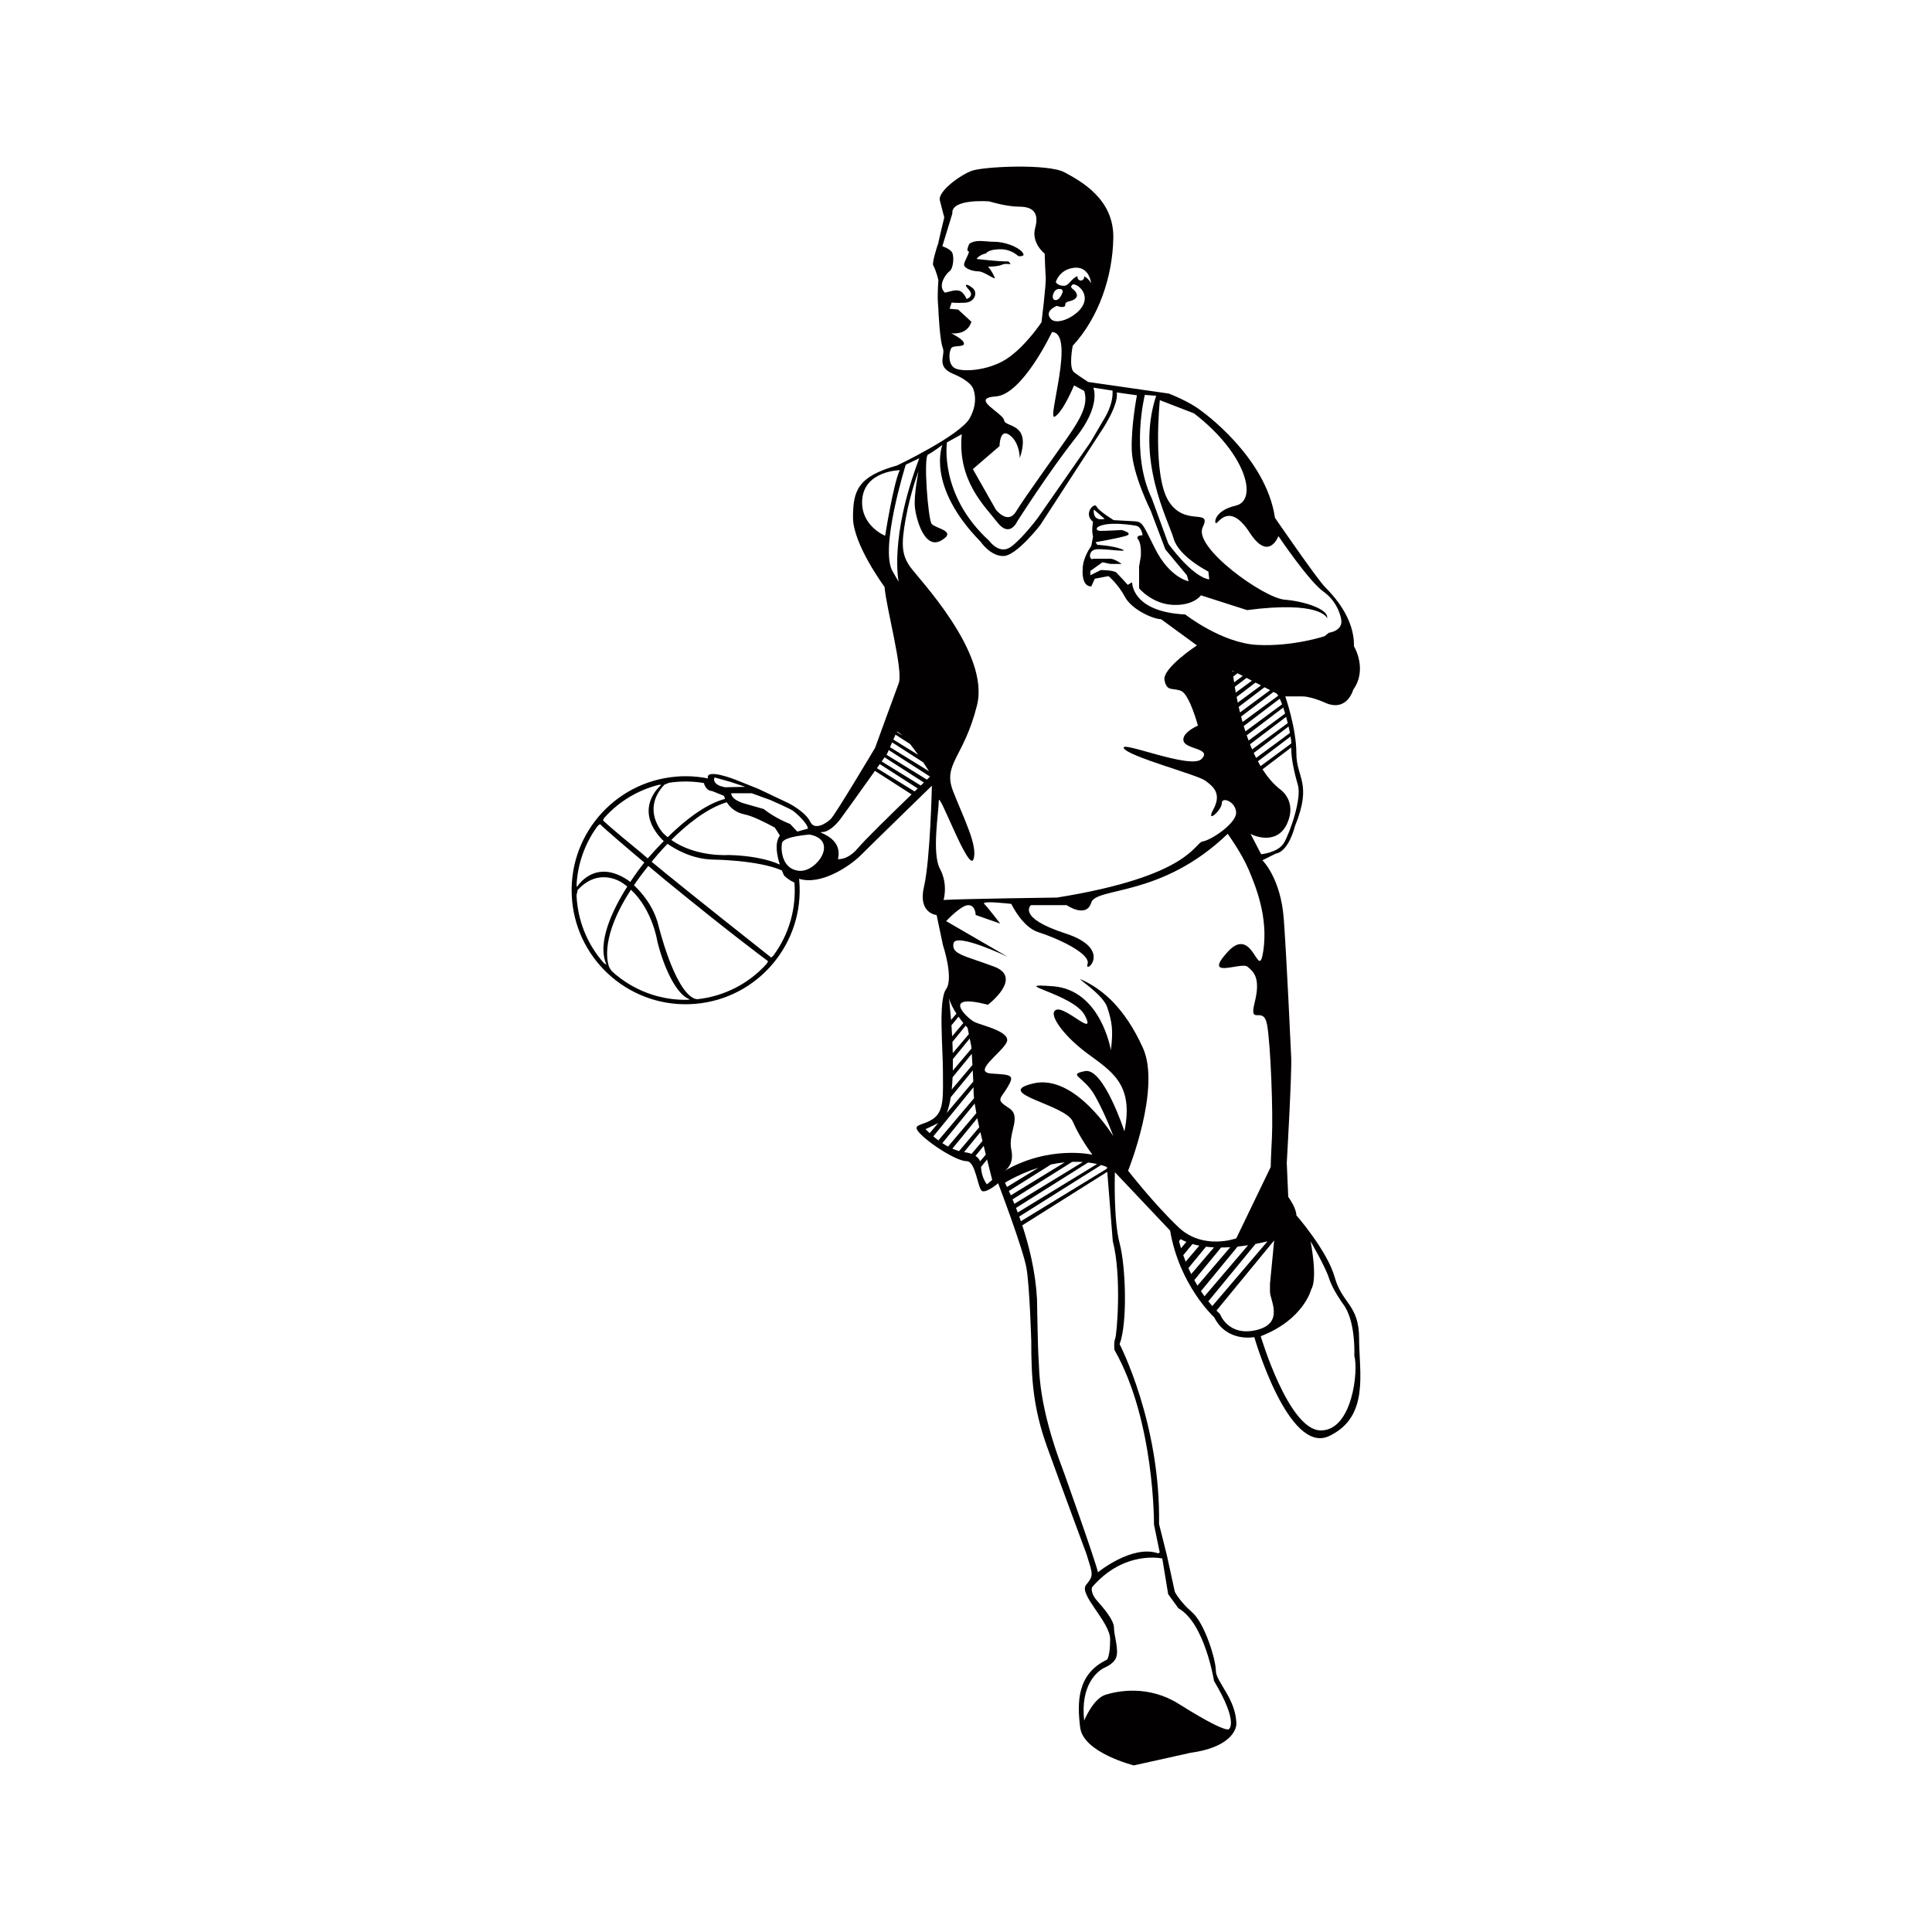 <?xml version="1.0" encoding="utf-8"?>
<!-- Generator: Adobe Illustrator 16.0.0, SVG Export Plug-In . SVG Version: 6.00 Build 0)  -->
<!DOCTYPE svg PUBLIC "-//W3C//DTD SVG 1.1//EN" "http://www.w3.org/Graphics/SVG/1.1/DTD/svg11.dtd">
<svg version="1.1" id="Layer_1" xmlns="http://www.w3.org/2000/svg" xmlns:xlink="http://www.w3.org/1999/xlink" x="0px" y="0px"
	 width="864px" height="864px" viewBox="0 0 864 864" enable-background="new 0 0 864 864" xml:space="preserve">
<g>
	<path fill="#020001" d="M419.789,108.352c0.168-0.601,0.021-0.254-0.27,0.599C419.325,109.873,419.351,109.931,419.789,108.352z"/>
	<path fill="#020001" d="M607.799,598.623c0-15.191-7.596-15.521-10.899-27.396c-3.302-11.888-17.158-27.739-17.158-27.739
		c0-3.29-3.634-8.242-3.634-8.242l-0.66-15.191c0,0,2.313-39.933,1.981-47.198c-0.328-7.264-1.981-43.244-3.302-61.731
		s-9.57-26.405-9.57-26.405l5.938-2.973c5.942-0.99,8.586-12.212,8.586-12.212c7.918-19.477,0.66-21.451,0.66-32.681
		c0-11.22-4.954-25.414-4.954-25.414s3.304,0,7.596,0c4.294,0,10.561,2.973,10.561,2.973c9.571,3.963,12.212-5.945,12.212-5.945
		c6.605-9.239,0.33-19.477,0.33-19.477c0.33-12.542-9.24-22.773-12.872-26.406s-22.448-31.029-22.448-31.029
		c-3.956-27.396-33.004-47.865-33.004-47.865c-5.32-4.228-14.467-7.689-14.467-7.689l-36.039-5.183c0,0-3.634-2.312-6.275-4.293
		c-2.643-1.981-0.654-11.882-0.654-11.882c11.552-12.542,17.827-30.699,18.149-48.194c0.332-17.497-14.523-25.415-21.789-29.378
		c-7.257-3.963-36.305-2.634-41.59-0.661c-5.28,1.982-15.18,9.248-14.189,13.204c0.991,3.962,1.978,7.596,1.978,7.596
		s-2.229,9.193-2.765,11.74c0.291-0.853,0.438-1.199,0.27-0.599c-0.438,1.579-0.464,1.521-0.27,0.599
		c-0.812,2.377-2.753,8.723-2.185,9.711c1.322,2.312,2.312,6.605,2.312,6.605c-0.66,9.569,0,11.551,0,12.872
		c0,1.322,0.66,14.194,1.981,17.497c1.317,3.302-3.303,8.249,4.619,11.551c7.923,3.302,8.842,6.39,8.842,6.39
		s2.875,5.578-1.353,13.338c-4.232,7.76-32.516,21.229-32.516,21.229c-17.64,4.939-19.754,11.293-19.754,23.283
		c0,11.997,14.111,31.042,14.111,31.042c0.703,9.175,8.464,37.397,6.35,43.041c-2.118,5.643-10.586,28.925-10.586,28.925
		s-17.637,29.629-19.753,31.747c-2.115,2.118-7.32,5.285-9.173,1.415c-2.232-4.667-9.875-8.465-9.875-8.465l-13.407-6.353
		l-10.582-4.229c0,0-12.7-4.939-11.994-0.71c0.018,0.1,0.036,0.186,0.054,0.28c-4.612-0.919-9.418-1.229-14.337-0.804
		c-28.056,2.397-48.855,27.095-46.45,55.151c2.405,28.057,27.102,48.853,55.158,46.454c28.058-2.397,48.853-27.105,46.45-55.155
		c-0.024-0.266-0.06-0.524-0.089-0.782c9.854,3.123,22.844-5.766,27.651-10.568c5.643-5.651,31.746-31.044,31.746-31.044
		s-0.707,33.154-3.528,45.15c-2.822,11.997,5.646,12.693,5.646,12.693l2.822,13.411c0,0,4.938,14.822,1.41,19.747
		c-3.529,4.938-1.41,26.104-1.41,36.686c0,10.597,0.703,17.648-4.233,21.18c-4.939,3.518-10.586,2.111-5.646,7.05
		c4.938,4.939,16.228,11.989,20.461,11.989c4.23,0,4.939,12.708,7.05,13.41c2.125,0.704,7.063-3.531,7.063-3.531
		s11.285,29.636,12.694,38.094c1.412,8.471,2.117,32.464,2.117,32.464c0,16.226,0.71,29.622,7.057,47.269
		c6.348,17.632,17.633,47.973,17.633,47.973c2.829,9.175,3.374,9.562-0.158,13.799c-3.518,4.235,10.741,16.542,10.741,24.296
		c0,7.768-1.408,9.174-1.408,9.174c-13.403,6.347-13.403,19.053-11.988,30.341c1.406,11.285,23.985,16.928,23.985,16.928
		l25.393-5.643c20.461-2.829,20.461-12.694,20.461-12.694c0-11.285-9.168-19.053-9.168-23.993c0-4.938-4.938-21.164-10.581-26.103
		c-5.65-4.94-7.762-9.177-7.762-9.177l-3.531-16.224l-3.526-14.101c0.711-45.157-17.638-80.437-17.638-80.437
		c3.531-9.176,2.821-34.576,0-45.159c-2.823-10.581-2.111-31.745-2.111-31.745l24.689,26.103
		c4.229,24.697,19.75,38.812,19.75,38.812c5.65,11.285,17.898,8.83,17.898,8.83s15.255,52.884,33.483,44.239
		C612.565,633.586,607.799,613.801,607.799,598.623z M580.416,351.013c1.822,6.202-3.647,21.523-6.203,25.902
		c-2.556,4.379-10.215,5.111-10.215,5.111l-4.746-9.125c1.822,1.092,12.046,5.111,16.426-4.745c4.372-9.851-2.93-14.955-2.93-14.955
		c-3.129-2.369-5.814-5.55-8.134-9.175l12.858-9.771C577.309,338.642,578.693,345.14,580.416,351.013z M577.5,332.446
		l-13.754,10.167c-0.416-0.704-0.826-1.421-1.221-2.147l14.631-11.113C577.345,330.544,577.473,331.6,577.5,332.446z M576.87,327.78
		l-15.135,11.179c-0.358-0.732-0.719-1.472-1.062-2.227l15.579-11.845C576.488,325.885,576.696,326.854,576.87,327.78z
		 M575.153,320.586c0.258,0.927,0.51,1.859,0.74,2.785l-15.938,11.768c-0.324-0.762-0.632-1.523-0.948-2.292L575.153,320.586z
		 M553.437,301.08l2.334,1.214l-3.878,2.857c-0.15-0.999-0.272-1.881-0.366-2.621L553.437,301.08z M551.282,300.47
		c-0.028-0.344-0.059-0.531-0.059-0.531l0.461,0.23L551.282,300.47z M557.457,303.162l2.397,1.243l-7.208,5.327
		c-0.158-0.912-0.308-1.766-0.446-2.577L557.457,303.162z M561.477,305.251l2.464,1.278l-10.403,7.682
		c-0.187-0.868-0.36-1.716-0.517-2.527L561.477,305.251z M565.497,307.34l2.527,1.299l-13.482,9.966
		c-0.209-0.847-0.402-1.673-0.589-2.491L565.497,307.34z M569.532,309.423l1.393,0.732c0.223,0.215,0.461,0.545,0.705,0.961
		l-15.954,11.78c-0.229-0.824-0.452-1.637-0.66-2.44L569.532,309.423z M572.318,312.453c0.336,0.732,0.688,1.579,1.034,2.519
		l-16.397,12.119c-0.267-0.796-0.519-1.601-0.747-2.398L572.318,312.453z M573.869,316.422c0.286,0.854,0.574,1.752,0.846,2.677
		l-16.34,12.076c-0.294-0.782-0.574-1.564-0.846-2.347L573.869,316.422z M518.681,178.946l15.271,5.909
		c23.354,17.897,28.804,38.925,18.681,41.267c-10.123,2.333-9.737,8.557-8.566,7.782s6.233-8.952,14.797,4.286
		c8.564,13.239,12.851,1.559,12.851,1.559s13.626,20.246,20.245,24.919c0.217,0.151,0.433,0.301,0.633,0.467
		c6.059,4.68,7.157,11.602,7.157,11.602c1.164,5.448-5.448,6.224-5.448,6.224l-1.953,1.558c0,0-14.013,4.674-29.98,3.899
		c-15.966-0.782-32.313-13.626-32.313-13.626c-24.144-1.17-23.757-14.409-23.757-14.409l-1.945,1.17c0,0-3.892-4.286-5.062-5.457
		c-1.162-1.17-7.005-1.17-7.005-1.17l-4.675,2.341v-1.946l5.449-3.891l3.503,0.775h5.068c0,0-3.115-2.333-5.068-2.333
		c-1.938,0-7.781,0-7.781,0c-1.566,1.163-2.729-4.286,2.333-4.286c5.061,0,14.409,1.558,10.517,0
		c-3.897-1.559-10.904-1.946-10.904-1.946l-0.783-1.17c0,0,8.961-1.558,13.238-2.72c4.286-1.17-1.551-2.729-1.551-2.729
		s-6.619,0.387-9.346,0.387c-2.729,0-1.559-1.558-1.559-1.558c4.285-3.115,17.136-0.775,17.136-0.775
		c2.722,0.388,3.115,4.286,3.115,4.286s-3.51,0-1.95,1.939c1.557,1.952,1.162,7.401,1.162,7.401l-0.776,4.673v4.279v5.457
		c0,0,5.845,7.008,15.191,7.395c9.34,0.388,12.458-4.279,12.458-4.279l20.64,6.612c32.408-4.213,35.68,3.173,35.866,3.747
		c-0.017-0.075-0.049-0.272-0.049-0.631c0-3.503-9.735-7.007-19.084-7.79c-9.34-0.775-40.885-23.362-36.591-32.314
		c4.278-8.952-7.79,0-15.193-11.681C515.257,212.488,518.681,178.946,518.681,178.946z M489.188,227.874l4.824,4.178
		C488.22,233.344,489.188,227.874,489.188,227.874z M511.983,176.598l5.061,0.388c-9.341,28.416,5.45,55.66,7.789,63.831
		c2.327,8.177,15.565,14.796,15.565,14.796l0.389,3.503c-7.784-1.17-18.293-15.959-18.293-15.959l-7.396-20.246
		C505.364,202.673,511.983,176.598,511.983,176.598z M479.934,119.803c6.369-0.948,7.784,4.954,8.028,6.842
		c0,0-1.207-2.14-3.082-3.044c0,0.036,0.009,0.058,0.009,0.094c0,0.976-0.688,1.773-1.537,1.773c-0.841,0-1.528-0.797-1.528-1.773
		c0-0.065,0.008-0.13,0.014-0.194c-2.915,1.12-3.684,4.322-6.153,4.322c-2.599,0-3.539-1.652-3.539-1.652
		S473.559,120.744,479.934,119.803z M473.329,129.236c2.354-0.229,1.881,1.422,1.881,1.422s-1.177,3.776-3.302,3.54
		C469.783,133.96,470.968,129.48,473.329,129.236z M472.618,136.789c0,0,3.776,1.415,3.776-0.474c0-1.881,2.363-1.177,4.244-2.591
		c1.895-1.415,0.71-3.303-0.933-4.487c-1.659-1.177,0.228-2.118,0.228-2.118c2.6,0.23,6.85,4.243,4.48,9.196
		c-2.355,4.961-11.796,9.679-14.631,6.139C466.954,138.914,472.618,136.789,472.618,136.789z M426.603,164.401
		c-2.831-2.126-2.125-7.316-1.181-8.73c0.944-1.415,5.902-0.237,5.665-2.125c-0.237-1.888-5.665-4.48-5.665-4.48
		c7.786,0.703,8.967-5.197,8.967-5.197l-5.897-5.428l-3.834-0.359l0.937-2.814c0,0,1.479,0.344,5.963,0.107
		c4.486-0.236,5.689-4.53,3.564-6.418c-2.121-1.888-4.745-2.548-1.913,0.524c2.835,3.065-0.94,4.243-0.94,4.243
		s-0.995-2.484-2.646-3.425s-4.2-0.115-4.2-0.115l-2.832,0.704c-3.539-3.065,0.47-8.494,2.125-9.67
		c1.651-1.185,2.122-6.842,0.944-8.5c-1.182-1.645-4.247-2.592-4.247-2.592l4.484-14.632c-0.708-6.842,16.52-5.427,16.52-5.427
		s7.552,2.361,13.446,2.361c5.901,0,8.967,2.592,7.086,9.435c-1.896,6.848,4.244,11.565,4.244,11.565s0.235,8.026,0.472,10.618
		c0.238,2.599-1.887,20.059-1.887,20.059s-7.323,11.092-15.81,16.52C441.468,166.052,429.436,166.526,426.603,164.401z
		 M446.996,199.508c0,0,0-8.235,4.522-4.939c4.53,3.288,4.53,10.288,4.53,10.288c5.349-16.053-6.583-13.583-6.999-16.871
		c-0.402-3.295-15.634-9.878-3.698-10.705c11.932-0.818,25.106-28.804,25.106-28.804c10.69,0.41-2.478,39.917,1.229,37.857
		c3.703-2.053,8.636-13.985,8.636-13.985l4.53,2.47c2.061,6.174-2.062,12.757-6.175,18.924
		c-4.114,6.175-20.568,28.804-24.271,34.979c-3.706,6.174-9.055-0.819-9.055-0.819l-10.291-18.114L446.996,199.508z
		 M423.483,197.828l6.613-3.634c-1.985,20.828,10.25,32.063,15.865,39.343c5.629,7.273,8.933-0.33,8.933-0.33
		s14.545-22.816,26.116-37.361c11.573-14.545,7.941-22.486,7.941-22.486l8.594,1.321c0.329,6.283-3.309,11.903-4.302,13.562
		c-0.99,1.65-5.62,9.584-5.62,9.584l-23.478,33.721c0,0-6.611,8.931-11.896,12.893c-5.291,3.971-9.921-2.641-9.921-2.641
		C419.848,221.304,423.483,197.828,423.483,197.828z M385.57,223.645c0.818-13.146,16.821-13.39,16.821-13.39
		c-2.794,5.579-6.552,29.342-6.552,29.342S384.855,235.196,385.57,223.645z M401.903,260.202l-2.668-4.602
		c-6.059-9.944,5.819-47.771,5.819-47.771l6.062-2.908C397.538,240.803,401.903,260.202,401.903,260.202z M401.066,327.169
		c0.707,0.237,1.564,0.854,2.505,1.738l-2.573-1.587L401.066,327.169z M400.467,328.542l6.533,4.193
		c1.217,1.515,2.444,3.194,3.604,4.838l-11.096-6.834L400.467,328.542z M398.955,331.987l13.935,8.945
		c1.035,1.559,1.922,2.943,2.563,3.971l-17.438-10.755L398.955,331.987z M344.551,357.782c0,0,8.772,3.813,10.296,4.961
		c1.524,1.142,6.292,5.527,6.482,7.811l-4.764,1.336l-3.242-3.425c0,0-6.293-2.29-11.82-6.677l-8.005-2.283
		c0,0-6.483-1.529-6.483-4.766h9.15L344.551,357.782z M348.739,386.65c-2.317-1.077-5.517-2.146-9.96-2.979
		c0,0-5.145-1.104-12.912-1.307c0,0-14.531,1.121-25.658-6.733c6.522-6.505,15.639-14.094,24.811-16.872
		c1.421,2.326,3.92,4.638,8.02,5.457c3.245,0.646,8.676,3.288,13.394,5.844c0.828,1.17,1.607,2.369,2.322,3.597
		c-0.636,0.919-1.12,2.061-1.325,3.49c-0.075,0.559-0.115,1.141-0.115,1.73C347.314,381.481,348.007,384.346,348.739,386.65z
		 M319.578,347.681l6.863,1.909l6.863,2.283l-9.153,0.194l-2.093-0.574C318.246,349.964,319.578,347.681,319.578,347.681z
		 M297.872,350.603l1.313-0.545c5.14-0.79,10.392-0.753,15.562,0.115c0.922,2.886,2.458,3.518,3.583,3.547
		c0.729,0.287,3.962,1.58,5.413,2.161c0.129,0.445,0.302,0.918,0.51,1.399c-5.719,1.465-14.151,5.837-25.666,17.122
		c-0.711-0.574-1.408-1.198-2.075-1.858c0,0-9.944-10.453,0.635-21.652C297.39,350.826,297.637,350.733,297.872,350.603z
		 M270.299,365.672c6.669-7.438,15.176-12.377,24.28-14.681c0.28-0.029,0.729-0.043,1.159,0.014c0,0,0,0-0.007,0
		c0,0-13.051,10.432,0.51,24.604c0,0,0.215,0.194,0.617,0.516c-2.287,2.312-4.681,4.896-7.202,7.769
		c-2.153-1.816-2.444-2.132-2.444-2.132c-14.578-11.926-17.173-14.495-17.542-14.89c0.05-0.179,0.244-0.718,0.643-1.191
		L270.299,365.672z M267.144,369.55l0.007,0.007c0,0,0.524-0.625,1.177-0.999c2.412,2.42,12.305,10.855,19.808,17.159
		c-1.246,1.572-3.636,4.703-6.285,8.708c-0.578-0.481-0.915-0.732-0.915-0.732c-15.058-10.142-22.868,2.896-22.928,2.997
		c0,0.001,0,0.003,0.001,0.004h-0.004c0,0,0.002-0.004,0.003-0.004c-0.118-0.437-0.154-0.858-0.161-1.037
		C258.334,386.514,261.393,377.425,267.144,369.55z M271.111,431.341c0,0-0.636-0.229-1.167-0.769
		c-7.506-8.5-11.609-19.154-12.111-30.023h0.011c-0.015-0.753,0.272-1.385,0.272-1.385c0.119-0.352,0.151-0.732,0.155-1.062
		c9.522-10.561,19.725-3.468,19.725-3.468c0.89,0.567,1.738,1.185,2.534,1.824c-6.522,10.28-13.716,25.027-9.323,34.942
		C271.175,431.385,271.146,431.363,271.111,431.341z M307.656,447.125c-11.063,0.244-22.267-3.243-31.578-10.697
		c-0.916-0.732-1.795-1.492-2.646-2.283l0.05-0.071c0,0-0.671-0.685-0.955-1.439c0,0-0.036-0.063-0.108-0.158
		c-0.977-2.606-3.765-13.841,9.738-34.596c9.808,9.153,11.839,23.261,11.839,23.261c1.899,7.538,4.1,12.302,4.1,12.302
		c5.247,12.276,9.997,13.366,10.464,13.452C308.23,447.011,307.893,447.097,307.656,447.125z M343.42,429.913
		c0,0-0.133,0.503-0.488,1.02c-8.313,9.272-19.477,14.672-31.094,15.92c-0.53-0.027-0.929-0.186-0.929-0.186
		c-0.115-0.03-0.24-0.059-0.355-0.072c-9.135-3.806-16.186-33.101-16.186-33.101c-2.175-8.45-7.618-14.574-10.862-17.617
		c1.848-2.722,3.988-5.608,6.429-8.644c4.239,3.554,7.38,6.174,7.38,6.174c28.28,23.146,43.715,34.633,46.141,36.42
		C343.442,429.855,343.427,429.876,343.42,429.913z M345.804,427.415c-0.173,0.187-0.521,0.524-0.938,0.789
		c-33.06-26.139-47.562-37.928-53.446-42.824c1.142-1.421,3.662-4.458,7.093-8.026c3.542,2.483,10.912,6.755,19.977,7.042
		c0,0,20.583,0.158,31.18,4.882c0.373,0.955,0.667,1.629,0.769,1.845l0.19,0.423l0.34,0.316c1.34,1.25,2.789,2.168,4.308,2.821
		C356.124,406.013,353.048,417.658,345.804,427.415z M357.517,389.436c-7.818-0.574-8.389-9.34-7.818-12.398
		c0.574-3.043,12.396-3.812,12.396-3.812C375.246,375.702,365.331,390.003,357.517,389.436z M383.71,379.242
		c-4.648,5.571-8.988,4.953-8.988,4.953c2.478-10.223-10.539-12.09-7.129-12.09s6.817-4.028,8.059-5.579
		c0.815-1.011,9.656-13.411,15.63-21.789l16.387,10.517C398.978,363.662,386.646,375.717,383.71,379.242z M409.028,353.941
		l-16.886-10.41c0.456-0.646,0.886-1.256,1.296-1.823l16.979,10.89C409.969,353.03,409.51,353.482,409.028,353.941z
		 M411.771,351.299l-17.485-10.783c0.511-0.717,0.948-1.328,1.314-1.838l17.57,11.271
		C412.736,350.367,412.266,350.819,411.771,351.299z M414.517,348.658l-18.088-11.149c0.189-0.266,0.298-0.424,0.298-0.424
		l0.722-1.644l18.483,11.861C415.586,347.631,415.105,348.09,414.517,348.658z M420.364,388.575
		c-3.74-6.943-0.535-25.63-0.535-30.44c0-4.803,13.354,32.042,15.489,26.168c2.136-5.873-4.271-18.157-9.082-30.44
		c-4.802-12.284,4.811-14.954,10.684-38.445c5.876-23.504-26.169-56.608-29.905-61.949c-3.741-5.342-4.097-9.886-1.96-21.631
		c2.136-11.753,5.696-21.093,5.696-21.093s-2.136,10.676-1.604,16.017c0.538,5.342,4.276,19.227,11.753,14.955
		s-2.671-5.341-4.275-7.474c-1.597-2.14-3.737-29.909-1.597-30.972c2.132-1.069,6.407-4.279,6.407-4.279s-7.478,18.156,17.09,43.255
		c0,0,4.264,6.411,10.145,6.411c5.879,0,16.556-13.885,16.556-13.885l26.699-41.124c0,0,8.544-12.277,7.481-18.149l9.038,1.271
		c0,0-2.693,13.863-2.311,24.647c0.38,10.783,8.478,26.958,8.478,26.958l6.547,17.332l9.621,11.551l0.776,2.691
		c0,0-8.472-1.536-15.02-14.631c-6.549-13.095-5.398-11.94-11.56-12.327l-6.927-0.38c0,0-6.93-4.236-7.704-6.16
		c-0.769-1.924-6.161,3.08-1.536,6.927c0,0-0.774,3.856,0,6.548l-0.774,4.236c0,0-3.851,5.011-3.851,10.396
		c0,0-0.774,7.703,3.851,7.703l1.542-3.46l6.159-1.156c0,0,4.236,3.468,7.317,9.239c3.08,5.78,12.706,10.016,16.174,10.016
		l16.046,11.724c0,0-15.579,10.229-14.503,15.572c1.064,5.34,3.733,3.208,7.468,4.809c3.739,1.602,7.481,15.486,7.481,15.486
		s-7.481,3.202-6.413,6.942c1.07,3.741,12.816,3.202,8.014,8.012c-4.805,4.803-36.852-8.551-34.713-4.81
		c2.14,3.741,32.58,11.752,36.313,14.424c3.74,2.67,7.481,5.873,3.74,12.814c-3.74,6.943,3.741,0.532,3.741-2.67
		c0-3.203,6.403-0.532,6.403,4.272c0,4.809-11.213,12.284-14.947,12.822c-3.748,0.531-5.343,15.485-65.159,25.099
		c0,0-41.651,0.531-50.732,1.069C421.966,402.466,424.104,395.517,420.364,388.575z M425.171,490.718l9.842-12.032
		c0.094,1.737,0.18,3.475,0.248,4.982l-11.885,14.057C424.162,495.816,424.744,493.433,425.171,490.718z M426.097,478.786
		c0.04-1.695,0.047-3.418,0.033-5.141l7.534-9.219l0.718,3.576c0,0,0.022,0.344,0.059,0.933L426.097,478.786z M434.582,471.263
		c0.087,1.406,0.19,3.159,0.295,5.01l-9.265,10.958c0.176-1.753,0.305-3.59,0.391-5.471L434.582,471.263z M426.091,470.946
		c-0.04-1.694-0.099-3.359-0.17-4.996l5.923-7.252c0.531,0.618,0.873,0.977,0.873,0.977l0.556,2.785L426.091,470.946z
		 M425.799,463.437c-0.09-1.709-0.193-3.359-0.305-4.91l3.158-3.861c0.772,1.076,1.522,2.038,2.168,2.827L425.799,463.437z
		 M425.318,456.144c-0.456-5.831-0.934-9.793-0.934-9.793c0.621,2.355,1.935,4.811,3.339,6.949L425.318,456.144z M413.899,504.919
		l-0.011-0.015L413.899,504.919c0.101,0,0.844-0.259,5.649-2.67l-3.802,4.509C414.606,505.695,413.936,504.963,413.899,504.919z
		 M417.381,508.192l17.974-21.982c0.019,0.574,0.028,1.076,0.028,1.464c0,1.077,0.08,2.256,0.206,3.475l-15.938,18.839
		C418.821,509.385,418.06,508.767,417.381,508.192z M421.416,511.222l14.473-17.719c0.208,1.393,0.457,2.815,0.732,4.28
		l-12.649,14.961C423.078,512.27,422.224,511.754,421.416,511.222z M425.903,513.679l11.156-13.643
		c0.1,0.546,0.216,1.093,0.322,1.623c0.124,0.604,0.311,1.45,0.54,2.441l-9.019,10.669
		C427.877,514.481,426.876,514.109,425.903,513.679z M431.718,515.329c-0.201-0.014-0.394-0.058-0.588-0.102l7.294-8.916
		c0.295,1.206,0.61,2.527,0.947,3.934l-4.885,5.772C433.011,515.458,431.718,515.329,431.718,515.329z M436.253,516.922l3.664-4.479
		c0.309,1.292,0.632,2.599,0.948,3.892l-2.541,3.001C437.886,518.287,437.117,517.496,436.253,516.922z M441.382,529.658
		c0,0-2.483-2.813-2.649-7.825l2.691-3.288c1.25,5.011,2.285,9.118,2.285,9.118L441.382,529.658z M449.415,528.942l1.157-0.719
		c4.902-2.729,9.526-4.652,13.805-5.989l-14.049,8.589C449.846,529.788,449.516,529.142,449.415,528.942z M451.175,532.615
		l18.853-11.859c2.167-0.458,4.222-0.76,6.145-0.946l-24.135,14.745C451.727,533.853,451.44,533.206,451.175,532.615z
		 M452.812,536.363l26.656-16.77c1.717-0.059,3.31-0.028,4.782,0.072l-30.62,18.694C453.35,537.656,453.077,537.01,452.812,536.363z
		 M454.354,540.184l32.258-20.302c1.536,0.172,2.879,0.416,4.014,0.674l-35.487,21.667
		C454.872,541.52,454.606,540.844,454.354,540.184z M455.805,544.045L492.426,521c1.687,0.475,2.585,0.877,2.585,0.877l0.059,0.732
		l-38.524,23.533C456.293,545.424,456.049,544.735,455.805,544.045z M522.406,712.903l4.582,6.331
		c11.788,6.55,15.938,32.523,15.938,32.523c11.35,18.995,6.547,21.625,6.547,21.625c-1.744,0.43-8.729-2.844-22.271-11.357
		c-13.532-8.517-27.064-5.887-32.743-4.15c-5.679,1.751-9.606,11.573-9.606,11.573c-1.745-15.507,5.463-22.042,9.385-23.793
		c3.934-1.751,4.808-4.15,4.808-4.15c1.522-3.487-0.874-10.051-0.874-13.54c0-3.487-4.582-8.73-7.64-12.218
		c-3.058-3.489-2.184-5.902-2.184-5.902c14.403-16.799,31.432-12.879,31.432-12.879L522.406,712.903z M498.745,598.509
		c-0.732,1.837-0.366,5.154-0.366,5.154c18.055,31.689,17.683,78.096,17.683,78.096l2.583,12.536l-0.746,0.358
		c-11.644-4.006-26.894,8.485-26.894,8.485c-1.106-5.168-15.465-45.315-15.465-45.315c-11.43-29.836-10.689-45.315-11.056-49.737
		c-0.374-4.423-0.738-27.268-0.738-27.268c-0.654-12.104-3.554-23.691-6.585-32.837l38.022-23.938l2.455,30.986
		C501.688,570.51,499.483,596.67,498.745,598.509z M504.496,523.541c0,0,14.839-36.843,6.597-54.978
		c-8.25-18.151-18.148-25.847-25.847-29.694c-7.695-3.848,7.698,4.954,9.901,11.543c2.197,6.607,2.749,10.455,1.645,19.241
		c0,0-4.395-26.937-25.832-28.587c-21.444-1.651,9.34,3.304,14.286,13.196c4.955,9.893-8.241-3.851-12.642-2.743
		c-4.4,1.09,2.203,10.999,13.196,19.241c10.991,8.241,21.444,13.74,17.042,35.179c0,0-9.338-28.574-17.597-26.938
		c-8.241,1.651-0.544,2.211,4.408,10.997c4.94,8.803,8.242,18.151,8.242,18.151s-17.042-28.044-35.739-23.649
		c-18.692,4.408,14.295,9.349,17.591,17.044c3.304,7.695,8.802,14.847,8.802,14.847s-19.094-4.414-39.192,7.155
		c-0.544,0.377-0.94,0.541-0.94,0.541c0.313-0.188,0.627-0.36,0.94-0.541c1.49-1.033,4.112-3.713,2.907-9.352
		c-1.65-7.696,4.94-14.848-1.104-18.695s-3.848-3.848-0.546-9.349c3.295-5.498,1.65-5.498-7.149-6.045
		c-8.796-0.544,3.848-8.8,6.597-13.74c2.75-4.954-10.991-7.71-14.295-9.347c-3.298-1.652-15.395-13.196,6.045-7.697
		c0,0,15.946-12.104,2.75-17.047c-13.194-4.947-19.239-5.5-18.138-10.446c1.095-4.946,24.19,6.045,24.19,6.045l-27.493-15.944
		c0,0,6.598-7.144,9.896-7.144c3.3,0,3.3,4.393,3.3,4.393l10.995,3.856c0,0-5.501-7.15-7.144-8.802c-1.65-1.651,12.096,0,12.096,0
		s4.94,10.446,12.09,12.65c7.151,2.197,23.644,9.348,21.999,14.294c-1.651,4.95,12.089-6.597-9.901-13.748
		c-21.99-7.144-15.399-12.643-15.399-12.643h15.952c0,0,8.796,6.045,10.993-1.099c2.203-7.15,31.337-2.204,61.031-30.792
		c0,0,6.045,8.248,9.346,15.944c3.296,7.697,8.795,21.445,6.592,36.285c-2.197,14.851-4.395-12.09-15.938,0.552
		c-11.546,12.647,6.045,4.395,8.794,6.599c2.749,2.2,6.045,4.944,3.295,15.943c-2.743,10.997,3.849,1.104,5.499,9.893
		c1.651,8.802,2.749,40.131,2.197,50.586c-0.546,10.453-0.546,13.194-0.546,13.194l-15.392,31.892c0,0-14.848,5.498-25.847-4.955
		C516.039,538.389,504.496,523.541,504.496,523.541z M527.261,555.059l0.746-0.904c0.818,0.46,1.681,0.862,2.563,1.221l-2.428,2.856
		C527.749,556.939,527.461,555.849,527.261,555.059z M529.155,561.333l4.122-5.01c0.99,0.3,2.017,0.544,3.065,0.746l-6.095,7.151
		C529.838,563.2,529.479,562.238,529.155,561.333z M531.452,567.106l7.87-9.577c1.19,0.143,2.383,0.244,3.59,0.301l-10.195,11.947
		C532.257,568.873,531.841,567.982,531.452,567.106z M534.096,572.463l11.974-14.575c1.393,0,2.766-0.058,4.114-0.144
		l-14.667,17.202C535.015,574.113,534.548,573.281,534.096,572.463z M537.067,577.415l16.397-19.943
		c1.623-0.172,3.195-0.374,4.681-0.604l-19.483,22.845C538.107,578.952,537.577,578.178,537.067,577.415z M542.149,584.078
		c-0.616-0.69-1.212-1.406-1.778-2.111l21.105-25.672c2.125-0.402,3.942-0.805,5.349-1.15L542.149,584.078z M545.634,587.71
		c-0.555-0.53-1.093-1.062-1.617-1.606l25.802-31.39l-1.881,19.441c0,0,0,0,0,3.59c0,3.576,6.605,14.028-6.059,17.059
		C549.215,597.833,545.634,587.71,545.634,587.71z M590.511,639.688c-14.316-0.271-26.707-42.128-26.707-42.128
		c19.275-7.438,22.571-20.92,22.571-20.92c3.037-4.954-0.272-21.48-0.272-21.48s6.611,11.286,8.262,16.526
		c1.653,5.227,6.333,11.56,6.333,11.56c5.779,7.709,4.954,23.131,4.954,23.131C607.583,612.71,604.825,639.961,590.511,639.688z"/>
	<path fill="#020001" d="M451.183,117.125c-0.08-0.08-0.194-0.137-0.28-0.209c-4.466,0.087-14.159-1.112-14.159-1.112
		c0.69-1.099,2.455-2.19,4.294-2.477c0.101-0.862,2.916-1.659,3.604-1.659c0.948,0,5.858-1.365,10.769,2.865
		c0,0,3.82,0.545,1.637-1.91c-2.183-2.455-8.042-4.501-12.405-4.501c-4.372,0-8.188-1.228-11.193,0.954c0,0-1.5,3.138-0.408,3.275
		c1.09,0.136-1.91,4.364-1.91,6c0,1.638,3.683,3.001,6.412,3.001c2.728,0,8.067,4.501,7.228,2.591
		c-1.291-2.943-2.914-4.694-2.914-4.694s4.322,0.05,6.361-0.905C450.27,117.384,453.228,119.035,451.183,117.125z"/>
</g>
</svg>
